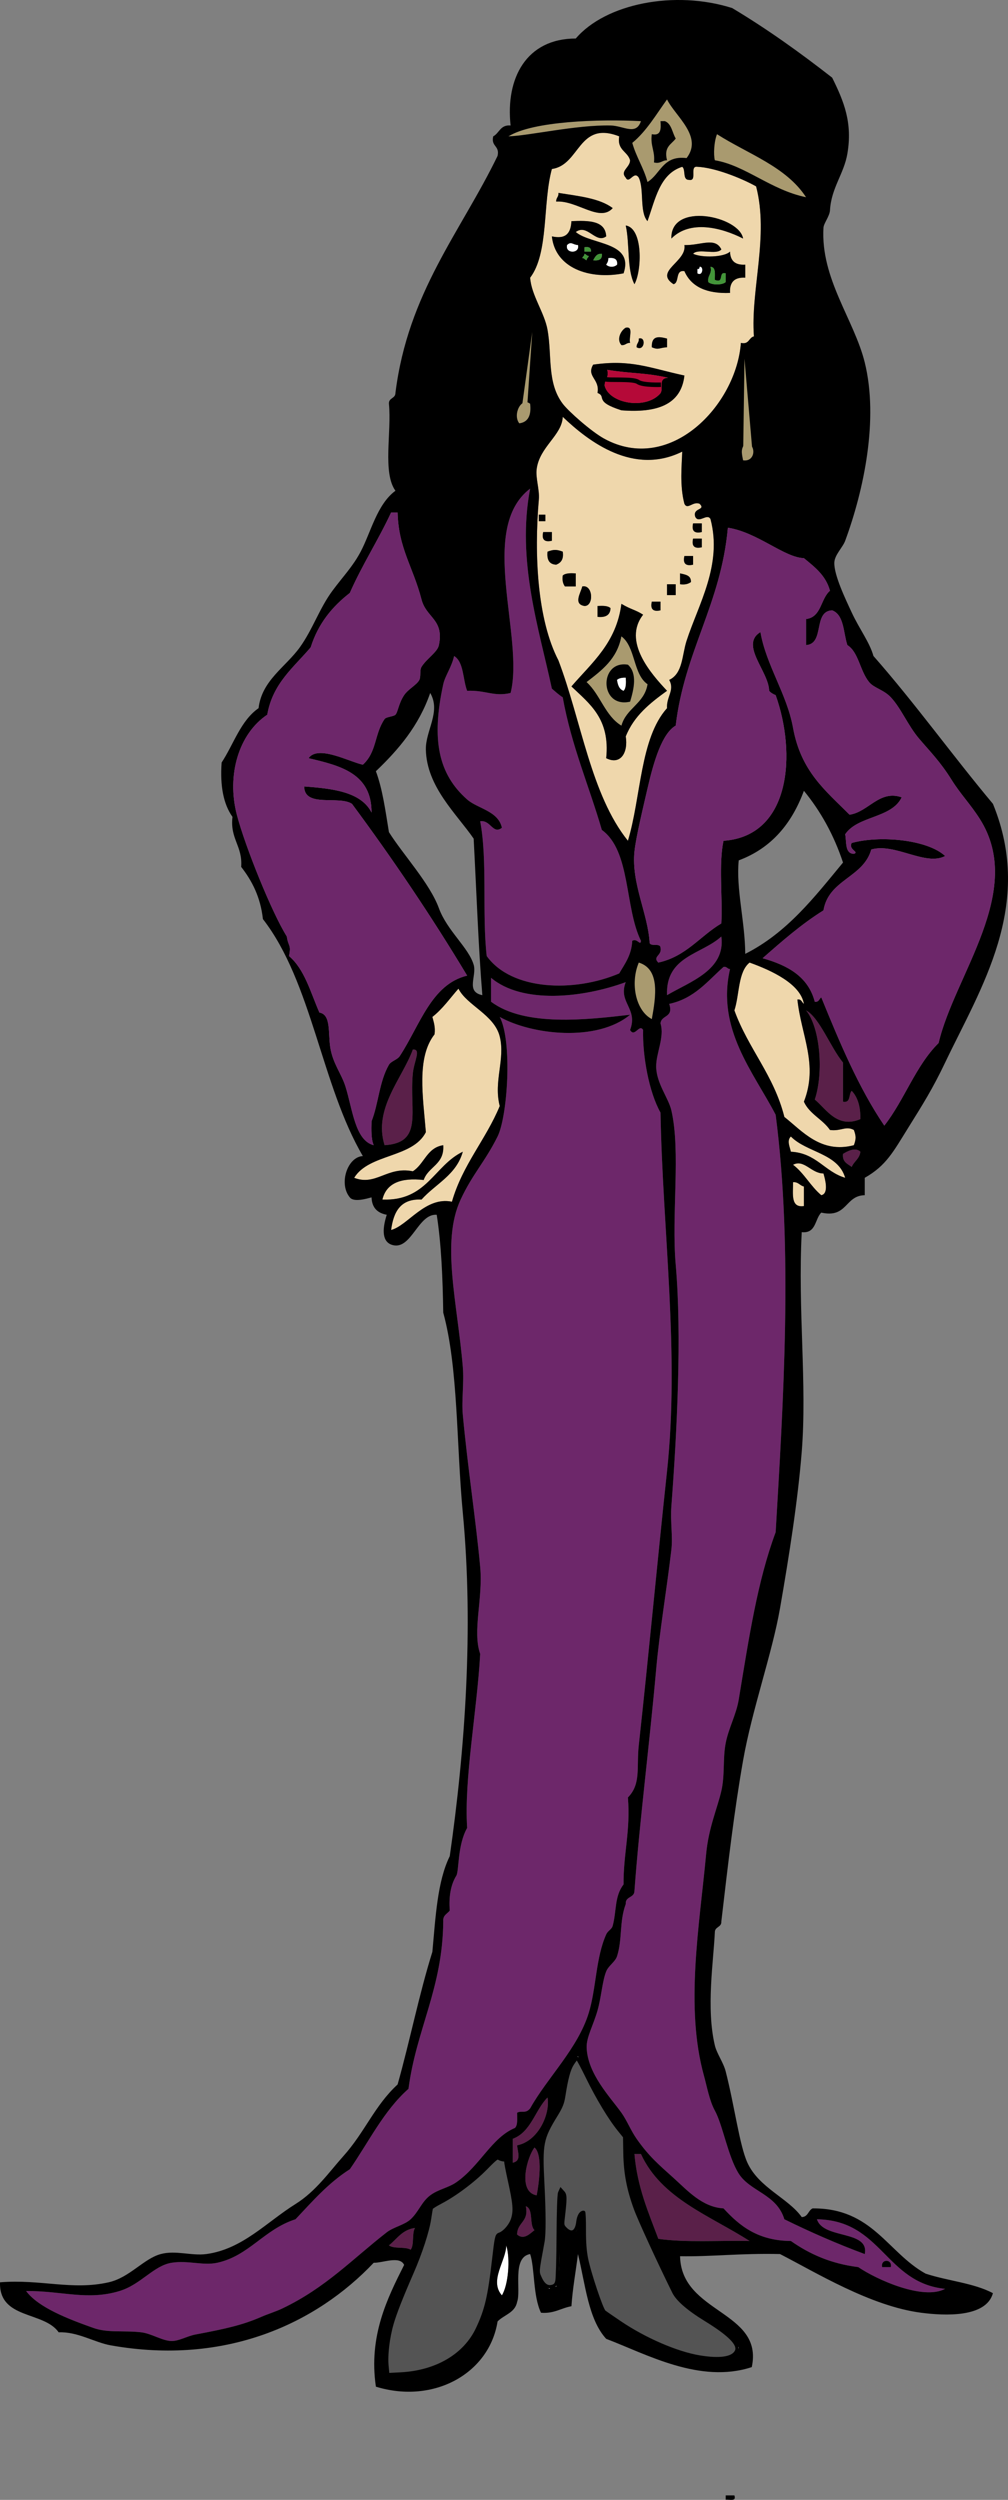 <?xml version="1.0" encoding="UTF-8" standalone="no"?>
<!-- Generator: Adobe Illustrator 12.0.1, SVG Export Plug-In . SVG Version: 6.00 Build 51448)  -->

<svg
   xmlns:dc="http://purl.org/dc/elements/1.1/"
   xmlns:cc="http://creativecommons.org/ns#"
   xmlns:rdf="http://www.w3.org/1999/02/22-rdf-syntax-ns#"
   xmlns:svg="http://www.w3.org/2000/svg"
   xmlns="http://www.w3.org/2000/svg"
   xmlns:sodipodi="http://sodipodi.sourceforge.net/DTD/sodipodi-0.dtd"
   xmlns:inkscape="http://www.inkscape.org/namespaces/inkscape"
   version="1.1"
   id="Layer_1"
   width="222.674"
   height="551.849"
   viewBox="0 0 222.674 551.849"
   overflow="visible"
   enable-background="new 0 0 222.674 551.849"
   xml:space="preserve"
   inkscape:version="0.48.5 r10040"
   sodipodi:docname="priestess_costume.svg"><rect x="0" y="0" width="222.674" height="551.849" fill="#808080" stroke="none"/><defs
     id="defs151" /><sodipodi:namedview
     pagecolor="#ffffff"
     bordercolor="#666666"
     borderopacity="1"
     objecttolerance="10"
     gridtolerance="10"
     guidetolerance="10"
     inkscape:pageopacity="0"
     inkscape:pageshadow="2"
     inkscape:window-width="1210"
     inkscape:window-height="752"
     id="namedview149"
     showgrid="false"
     inkscape:zoom="3.675"
     inkscape:cx="111.06489"
     inkscape:cy="44.125199"
     inkscape:window-x="0"
     inkscape:window-y="0"
     inkscape:window-maximized="0"
     inkscape:current-layer="Layer_1" /><g
     id="g3"><g
       id="g5"><path
         fill-rule="evenodd"
         clip-rule="evenodd"
         fill="#A99A6F"
         d="M147.352,21.942c1.831,3.729,8.024,8.175,4.319,12.959    c-5.284-0.645-5.737,3.542-8.639,5.28c-0.838-3.162-2.489-5.511-3.36-8.639C142.827,28.937,144.934,25.284,147.352,21.942z     M143.992,29.622c-0.366,2.605,0.76,3.719,0.479,6.239c1.467,0.347,1.749-0.491,2.88-0.48c-0.773-3.013,0.979-3.5,1.92-4.799    c-0.78-1.299-0.902-3.257-2.399-3.84c-0.32,0-0.641,0-0.96,0C146.041,28.471,146.031,30.062,143.992,29.622z"
         id="path7" /><path
         fill-rule="evenodd"
         clip-rule="evenodd"
         fill="#A99A6F"
         d="M141.592,26.742c-1.082,3.26-3.848,1.017-6.72,0.96    c-7.635-0.151-18,2.266-22.558,2.4C117.726,26.729,132.369,26.271,141.592,26.742z"
         id="path9" /><path
         fill-rule="evenodd"
         clip-rule="evenodd"
         d="M145.912,26.742c0.319,0,0.64,0,0.96,0c1.497,0.583,1.619,2.541,2.399,3.84    c-0.94,1.299-2.693,1.786-1.92,4.799c-1.131-0.011-1.413,0.827-2.88,0.48c0.28-2.52-0.846-3.634-0.479-6.239    C146.031,30.062,146.041,28.471,145.912,26.742z"
         id="path11" /><path
         fill-rule="evenodd"
         clip-rule="evenodd"
         fill="#efd7ac"
         d="M136.792,30.102c-0.517,3.076,1.844,3.276,2.4,5.279    c-0.004,1.604-2.312,2.347-0.96,3.84c0.77,1.544,1.794-1.688,2.88,0c1.235,2.604,0.118,7.561,1.92,9.599    c1.737-4.822,2.686-10.433,7.679-11.999c0.824,0.616,0.01,2.87,1.44,2.88c2.042,0.442,0.031-3.168,1.92-2.88    c3.727,0.167,9.431,2.368,12.959,4.32c2.873,11.01-1.252,22.873-0.48,33.117c-1.172,0.268-1.022,1.857-2.88,1.44    c-1.021,13.782-15.696,29.135-30.237,21.118c-2.846-1.569-7.849-6.003-9.119-7.679c-3.509-4.629-2.338-10.59-3.36-16.319    c-0.684-3.831-3.589-7.656-3.839-11.519c4.148-5.451,2.728-16.47,4.799-23.998C128.17,36.449,127.697,26.54,136.792,30.102z     M122.874,44.5c4.547-0.334,9.611,4.664,12.479,1.439c-2.917-2.203-7.589-2.65-11.999-3.359    C123.461,43.488,122.812,43.639,122.874,44.5z M148.312,52.66c4.092-4.15,10.955-2.482,15.839,0    C163.355,47.715,148.087,44.477,148.312,52.66z M121.914,52.18c0.728,6.973,8.256,9.633,15.838,8.159    c2.348-7.029-7.158-6.249-10.559-9.119c2.553-1.918,4.383,2.662,6.72,0.96c-0.178-3.502-3.839-3.521-7.68-3.36    C126.107,51.253,125.206,52.912,121.914,52.18z M140.152,62.739c1.659-2.954,1.937-12.369-1.92-12.959    C139.139,53.833,138.451,59.48,140.152,62.739z M151.191,54.1c0.585,3.69-6.814,5.765-2.4,8.639c1.377-0.383,0.302-3.218,2.4-2.88    c1.503,3.457,4.907,5.012,10.079,4.8c-0.141-2.38,0.979-3.5,3.359-3.36c0-0.96,0-1.92,0-2.88    c-2.227,0.146-3.317-0.841-3.359-2.879c-1.294,1.277-6.261,1.402-8.159,0.479c1.125-1.274,5.154,0.355,6.239-0.96    C157.978,52.25,154.769,54.208,151.191,54.1z M137.272,76.178c0.907,0.107,1.059-0.541,1.92-0.48    c-0.35-1.09,0.864-3.745-0.96-3.36C137.195,72.909,136.12,74.885,137.272,76.178z M143.992,76.658    c1.519,0.659,1.604,0.104,3.359,0c0-0.64,0-1.28,0-1.92C145.416,74.23,143.9,74.107,143.992,76.658z M140.632,76.658    c1.766,1.024,2.165-2.444,0.48-1.92C141.22,75.645,140.571,75.796,140.632,76.658z M131.033,80.497    c-1.555,2.653,1.537,3.149,0.96,6.24c2.157,0.882-1.155,1.42,5.279,3.84c7.811,0.61,13.202-1.197,13.919-7.68    C143.471,81.235,139.455,79.282,131.033,80.497z"
         id="path13" /><path
         fill-rule="evenodd"
         clip-rule="evenodd"
         fill="#A99A6F"
         d="M158.391,29.622c6.832,4.367,15.264,7.134,19.679,13.919    c-7.78-1.593-13.407-7.037-20.158-8.16C157.586,34.133,157.731,31.25,158.391,29.622z"
         id="path15" /><path
         fill-rule="evenodd"
         clip-rule="evenodd"
         d="M123.354,42.581c4.41,0.709,9.082,1.157,11.999,3.359    c-2.868,3.225-7.932-1.773-12.479-1.439C122.812,43.639,123.461,43.488,123.354,42.581z"
         id="path17" /><path
         fill-rule="evenodd"
         clip-rule="evenodd"
         d="M164.15,52.66c-4.884-2.482-11.747-4.15-15.839,0    C148.087,44.477,163.355,47.715,164.15,52.66z"
         id="path19" /><path
         fill-rule="evenodd"
         clip-rule="evenodd"
         d="M126.233,48.82c3.841-0.162,7.502-0.143,7.68,3.36    c-2.337,1.702-4.167-2.878-6.72-0.96c3.4,2.871,12.906,2.09,10.559,9.119c-7.582,1.474-15.11-1.186-15.838-8.159    C125.206,52.912,126.107,51.253,126.233,48.82z M125.273,54.1c-0.469,1.933,2.868,1.933,2.399,0    C126.479,54.047,126.188,53.2,125.273,54.1z M129.113,55.54c0.479,0,0.96,0,1.439,0c0.062-0.862-0.477-1.124-1.439-0.96    C129.113,54.899,129.113,55.219,129.113,55.54z M128.633,56.979c0.481-0.001,0.571,0.389,0.96,0.48    c-0.001-0.481,0.389-0.571,0.48-0.96c-0.481,0.001-0.571-0.389-0.96-0.48C129.114,56.5,128.725,56.59,128.633,56.979z     M131.033,57.459c1.255,0.135,2.064-0.175,1.92-1.44C131.751,55.938,131.45,56.756,131.033,57.459z M133.913,58.419    c0.63,0.616,1.769,0.616,2.399,0c0.145-1.265-0.665-1.575-1.92-1.44C134.413,57.64,134.167,58.033,133.913,58.419z"
         id="path21" /><path
         fill-rule="evenodd"
         clip-rule="evenodd"
         d="M138.232,49.78c3.856,0.59,3.579,10.005,1.92,12.959    C138.451,59.48,139.139,53.833,138.232,49.78z"
         id="path23" /><path
         fill-rule="evenodd"
         clip-rule="evenodd"
         d="M159.351,55.059c-1.085,1.315-5.114-0.314-6.239,0.96    c1.898,0.923,6.865,0.798,8.159-0.479c0.042,2.038,1.133,3.026,3.359,2.879c0,0.96,0,1.92,0,2.88c-2.38-0.14-3.5,0.979-3.359,3.36    c-5.172,0.212-8.576-1.343-10.079-4.8c-2.099-0.338-1.023,2.497-2.4,2.88c-4.414-2.874,2.985-4.949,2.4-8.639    C154.769,54.208,157.978,52.25,159.351,55.059z M154.071,59.379c0,0.32,0,0.64,0,0.96c1.181,0.746,1.411-1.63,0.479-1.44    C154.523,59.192,154.479,59.467,154.071,59.379z M156.471,62.259c0.698,0.706,3.142,0.706,3.84,0c0-0.64,0-1.28,0-1.92    c-1.747-0.467-0.222,2.338-2.399,1.44c-0.008-1.272,0.266-2.826-0.96-2.88C157.336,60.564,156.236,60.744,156.471,62.259z"
         id="path25" /><path
         fill-rule="evenodd"
         clip-rule="evenodd"
         fill="#FFFFFF"
         d="M127.673,54.1c0.469,1.933-2.868,1.933-2.399,0    C126.188,53.2,126.479,54.047,127.673,54.1z"
         id="path27" /><path
         fill-rule="evenodd"
         clip-rule="evenodd"
         fill="#439539"
         d="M129.113,54.58c0.963-0.164,1.502,0.098,1.439,0.96    c-0.479,0-0.96,0-1.439,0C129.113,55.219,129.113,54.899,129.113,54.58z"
         id="path29" /><path
         fill-rule="evenodd"
         clip-rule="evenodd"
         fill="#439539"
         d="M129.113,56.019c0.389,0.091,0.479,0.481,0.96,0.48    c-0.092,0.389-0.481,0.479-0.48,0.96c-0.389-0.091-0.479-0.481-0.96-0.48C128.725,56.59,129.114,56.5,129.113,56.019z"
         id="path31" /><path
         fill-rule="evenodd"
         clip-rule="evenodd"
         fill="#439539"
         d="M132.953,56.019c0.145,1.265-0.665,1.575-1.92,1.44    C131.45,56.756,131.751,55.938,132.953,56.019z"
         id="path33" /><path
         fill-rule="evenodd"
         clip-rule="evenodd"
         fill="#FFFFFF"
         d="M134.393,56.979c1.255-0.135,2.064,0.175,1.92,1.44    c-0.631,0.616-1.77,0.616-2.399,0C134.167,58.033,134.413,57.64,134.393,56.979z"
         id="path35" /><path
         fill-rule="evenodd"
         clip-rule="evenodd"
         fill="#FFFFFF"
         d="M154.551,58.899c0.932-0.19,0.701,2.186-0.479,1.44    c0-0.32,0-0.64,0-0.96C154.479,59.467,154.523,59.192,154.551,58.899z"
         id="path37" /><path
         fill-rule="evenodd"
         clip-rule="evenodd"
         fill="#439539"
         d="M156.951,58.899c1.226,0.054,0.952,1.607,0.96,2.88    c2.178,0.898,0.652-1.907,2.399-1.44c0,0.64,0,1.28,0,1.92c-0.698,0.706-3.142,0.706-3.84,0    C156.236,60.744,157.336,60.564,156.951,58.899z"
         id="path39" /><path
         fill-rule="evenodd"
         clip-rule="evenodd"
         d="M138.232,72.338c1.824-0.385,0.61,2.27,0.96,3.36    c-0.861-0.061-1.013,0.587-1.92,0.48C136.12,74.885,137.195,72.909,138.232,72.338z"
         id="path41" /><path
         fill-rule="evenodd"
         clip-rule="evenodd"
         d="M147.352,74.738c0,0.64,0,1.28,0,1.92c-1.756,0.104-1.841,0.659-3.359,0    C143.9,74.107,145.416,74.23,147.352,74.738z"
         id="path43" /><path
         fill-rule="evenodd"
         clip-rule="evenodd"
         d="M141.112,74.738c1.685-0.524,1.285,2.944-0.48,1.92    C140.571,75.796,141.22,75.645,141.112,74.738z"
         id="path45" /><path
         fill-rule="evenodd"
         clip-rule="evenodd"
         d="M151.191,82.897c-0.717,6.482-6.108,8.29-13.919,7.68    c-6.212-1.975-3.122-2.958-5.279-3.84c0.577-3.091-2.515-3.587-0.96-6.24C139.455,79.282,143.471,81.235,151.191,82.897z     M133.563,85.144c1.039,3.967,9.064,5.347,12.268,1.752c0.917-1.031-0.658-3.384,1.751-3.505c-5.05-1.148-8.004-0.88-13.434-1.752    C134.57,83.424,133.551,83.768,133.563,85.144z"
         id="path47" /><path
         fill-rule="evenodd"
         clip-rule="evenodd"
         fill="#B50938"
         d="M134.148,81.639c5.43,0.872,8.384,0.604,13.434,1.752    c-2.409,0.121-0.834,2.474-1.751,3.505c-3.203,3.595-11.284,2.225-12.268-1.752C133.551,83.768,134.57,83.424,134.148,81.639z"
         id="path49" /><path
         fill-rule="evenodd"
         clip-rule="evenodd"
         fill="#A99A6F"
         d="M117.114,89.137c0.291,2.53-0.425,4.054-2.4,4.319    C113.202,91.561,115.125,87.53,117.114,89.137z"
         id="path51" /><path
         fill-rule="evenodd"
         clip-rule="evenodd"
         fill="#efd7ac"
         d="M124.313,92.016c5.771,5.519,15.648,13.01,26.397,7.68    c-0.099,2.972-0.589,7.526,0.48,11.519c0.697,1.422,1.872-0.632,3.359,0c1.491,1.483-1.625,0.811-0.96,2.879    c0.789,1.564,2.604-0.877,3.36,0.48c2.676,10.151-2.665,18.811-5.28,26.878c-1.035,3.195-0.797,7.205-3.84,8.639    c1.278,2.284-0.645,3.677-0.479,6.24c-5.979,6.661-5.708,19.57-8.64,29.277c-8.194-10.204-10.289-26.507-15.358-39.836    c-4.65-8.966-5.384-23.226-4.32-35.517c0.188-2.164-0.746-4.696-0.48-6.72C119.203,98.594,124.143,96.118,124.313,92.016z     M119.034,115.054c0.48,0,0.96,0,1.44,0c0-0.48,0-0.96,0-1.439c-0.48,0-0.96,0-1.44,0    C119.034,114.094,119.034,114.574,119.034,115.054z M155.031,117.454c0-0.64,0-1.28,0-1.92c-0.641,0-1.28,0-1.92,0    C152.738,117.187,153.378,117.827,155.031,117.454z M121.914,119.374c0-0.64,0-1.28,0-1.92c-0.64,0-1.28,0-1.92,0    C119.621,119.107,120.261,119.747,121.914,119.374z M155.031,120.814c0-0.64,0-1.28,0-1.92c-0.641,0-1.28,0-1.92,0    C152.738,120.547,153.378,121.187,155.031,120.814z M120.954,121.774c-0.192,1.792,0.384,2.816,1.92,2.88    c1.033-0.407,1.698-1.182,1.44-2.88C122.954,121.273,122.313,121.273,120.954,121.774z M153.111,124.654c0-0.64,0-1.28,0-1.92    c-0.641,0-1.28,0-1.92,0C150.818,124.386,151.458,125.026,153.111,124.654z M124.313,127.053c-0.153,1.113,0.077,1.843,0.479,2.4    c0.801,0,1.601,0,2.4,0c0-0.96,0-1.92,0-2.88C126.01,126.51,124.881,126.501,124.313,127.053z M150.231,128.973    c1.113,0.153,1.843-0.077,2.399-0.48c0.069-1.509-1.23-1.649-2.399-1.92C150.231,127.374,150.231,128.173,150.231,128.973z     M147.352,131.373c0.64,0,1.28,0,1.92,0c0-0.8,0-1.6,0-2.4c-0.64,0-1.28,0-1.92,0    C147.352,129.773,147.352,130.573,147.352,131.373z M129.113,133.773c2.127,0.05,1.921-4.796-0.48-4.32    C128.268,130.897,126.601,133.366,129.113,133.773z M145.912,134.733c0-0.64,0-1.28,0-1.92c-0.641,0-1.28,0-1.92,0    C143.619,134.465,144.259,135.105,145.912,134.733z M126.233,151.531c3.999,3.84,8.579,7.099,7.68,15.839    c3.152,1.604,4.892-1.202,4.319-4.8c1.819-4.58,5.405-7.393,9.119-10.079c-3.498-3.716-9.885-10.907-5.279-16.798    c-1.757-1.124-2.652-1.112-4.8-2.4C136.165,141.945,130.745,146.285,126.233,151.531z M131.993,136.173    c1.791,0.191,2.815-0.384,2.879-1.92c-0.566-0.553-1.696-0.543-2.879-0.48C131.993,134.573,131.993,135.373,131.993,136.173z"
         id="path53" /><path
         fill-rule="evenodd"
         clip-rule="evenodd"
         fill="#A99A6F"
         d="M164.63,97.776c2.517,0.018,2.404,4.291-0.479,3.84    C163.771,99.745,163.654,99.127,164.63,97.776z"
         id="path55" /><path
         fill-rule="evenodd"
         clip-rule="evenodd"
         d="M119.034,113.615c0.48,0,0.96,0,1.44,0c0,0.479,0,0.959,0,1.439    c-0.48,0-0.96,0-1.44,0C119.034,114.574,119.034,114.094,119.034,113.615z"
         id="path57" /><path
         fill-rule="evenodd"
         clip-rule="evenodd"
         d="M153.111,115.534c0.64,0,1.279,0,1.92,0c0,0.64,0,1.28,0,1.92    C153.378,117.827,152.738,117.187,153.111,115.534z"
         id="path59" /><path
         fill-rule="evenodd"
         clip-rule="evenodd"
         d="M119.994,117.454c0.64,0,1.28,0,1.92,0c0,0.64,0,1.28,0,1.92    C120.261,119.747,119.621,119.107,119.994,117.454z"
         id="path61" /><path
         fill-rule="evenodd"
         clip-rule="evenodd"
         d="M153.111,118.894c0.64,0,1.279,0,1.92,0c0,0.64,0,1.28,0,1.92    C153.378,121.187,152.738,120.547,153.111,118.894z"
         id="path63" /><path
         fill-rule="evenodd"
         clip-rule="evenodd"
         d="M124.313,121.774c0.258,1.698-0.407,2.473-1.44,2.88    c-1.536-0.064-2.112-1.088-1.92-2.88C122.313,121.273,122.954,121.273,124.313,121.774z"
         id="path65" /><path
         fill-rule="evenodd"
         clip-rule="evenodd"
         d="M151.191,122.734c0.64,0,1.279,0,1.92,0c0,0.64,0,1.28,0,1.92    C151.458,125.026,150.818,124.386,151.191,122.734z"
         id="path67" /><path
         fill-rule="evenodd"
         clip-rule="evenodd"
         d="M127.193,126.573c0,0.96,0,1.92,0,2.88c-0.8,0-1.6,0-2.4,0    c-0.402-0.557-0.633-1.287-0.479-2.4C124.881,126.501,126.01,126.51,127.193,126.573z"
         id="path69" /><path
         fill-rule="evenodd"
         clip-rule="evenodd"
         d="M150.231,126.573c1.169,0.271,2.469,0.411,2.399,1.92    c-0.557,0.403-1.286,0.633-2.399,0.48C150.231,128.173,150.231,127.374,150.231,126.573z"
         id="path71" /><path
         fill-rule="evenodd"
         clip-rule="evenodd"
         d="M147.352,128.973c0.64,0,1.28,0,1.92,0c0,0.8,0,1.6,0,2.4c-0.64,0-1.28,0-1.92,0    C147.352,130.573,147.352,129.773,147.352,128.973z"
         id="path73" /><path
         fill-rule="evenodd"
         clip-rule="evenodd"
         d="M128.633,129.453c2.401-0.477,2.607,4.37,0.48,4.32    C126.601,133.366,128.268,130.897,128.633,129.453z"
         id="path75" /><path
         fill-rule="evenodd"
         clip-rule="evenodd"
         d="M143.992,132.813c0.64,0,1.279,0,1.92,0c0,0.64,0,1.28,0,1.92    C144.259,135.105,143.619,134.465,143.992,132.813z"
         id="path77" /><path
         fill-rule="evenodd"
         clip-rule="evenodd"
         d="M137.272,133.293c2.147,1.288,3.043,1.276,4.8,2.4    c-4.605,5.891,1.781,13.082,5.279,16.798c-3.714,2.686-7.3,5.499-9.119,10.079c0.572,3.598-1.167,6.404-4.319,4.8    c0.899-8.74-3.681-11.999-7.68-15.839C130.745,146.285,136.165,141.945,137.272,133.293z M129.593,150.571    c3.027,2.733,4.083,7.436,7.68,9.599c1.073-3.886,5.069-4.849,5.76-9.119c-3.215-2.226-2.628-8.251-5.76-10.559    C136.344,145.483,132.936,147.995,129.593,150.571z"
         id="path79" /><path
         fill-rule="evenodd"
         clip-rule="evenodd"
         d="M131.993,133.773c1.183-0.063,2.312-0.073,2.879,0.48    c-0.063,1.536-1.088,2.111-2.879,1.92C131.993,135.373,131.993,134.573,131.993,133.773z"
         id="path81" /><path
         fill-rule="evenodd"
         clip-rule="evenodd"
         fill="#A99A6F"
         d="M137.272,140.492c3.132,2.308,2.545,8.333,5.76,10.559    c-0.69,4.27-4.687,5.233-5.76,9.119c-3.597-2.163-4.652-6.866-7.68-9.599C132.936,147.995,136.344,145.483,137.272,140.492z     M139.192,154.891c0.826-2.722,1.654-6.216-0.48-8.159C132.271,145.684,132.382,156.435,139.192,154.891z"
         id="path83" /><path
         fill-rule="evenodd"
         clip-rule="evenodd"
         d="M138.712,146.732c2.135,1.943,1.307,5.437,0.48,8.159    C132.382,156.435,132.271,145.684,138.712,146.732z M136.312,150.091c0.16,1.12,0.492,2.068,1.439,2.4    c0.553-0.567,0.544-1.696,0.48-2.88C137.396,149.576,136.739,149.719,136.312,150.091z"
         id="path85" /><path
         fill-rule="evenodd"
         clip-rule="evenodd"
         fill="#FFFFFF"
         d="M138.232,149.611c0.063,1.184,0.072,2.312-0.48,2.88    c-0.947-0.332-1.279-1.28-1.439-2.4C136.739,149.719,137.396,149.576,138.232,149.611z"
         id="path87" /><path
         fill-rule="evenodd"
         clip-rule="evenodd"
         fill="#6D276A"
         d="M159.351,206.727c0.995,7.421-6.955,9.983-11.999,12.958    C147.01,211.025,155.017,210.712,159.351,206.727z"
         id="path89" /><path
         fill-rule="evenodd"
         clip-rule="evenodd"
         fill="#A99A6F"
         d="M141.112,212.486c4.71,1.442,3.795,7.462,2.88,12.479    C140.438,223.127,139.175,217.081,141.112,212.486z"
         id="path91" /><path
         fill-rule="evenodd"
         clip-rule="evenodd"
         fill="#6D276A"
         d="M161.271,213.926c-3.058,13.208,5.157,22.696,10.079,32.157    c3.881,29.83,1.656,63.918,0,92.152c-3.995,10.727-5.846,22.945-8.159,36.957c-0.544,3.293-2.247,6.32-2.88,9.6    c-0.664,3.442-0.154,7.081-0.96,10.559c-0.905,3.904-2.821,8.136-3.359,13.919c-1.476,15.836-4.686,33.835-0.48,48.956    c0.633,2.274,1.212,5.516,2.4,7.68c1.771,3.227,2.911,10.179,5.279,13.918c2.535,4.004,8.394,4.509,10.079,10.08    c5.683,2.796,11.573,5.385,17.759,7.679c1.059-5.351-9.175-3.208-10.56-7.679c14.337,0.222,15.099,14.019,28.317,15.358    c-4.829,2.595-15.089-2.004-19.198-4.8c-6.129-0.75-10.828-2.931-14.879-5.76c-7.299-0.061-11.357-3.36-14.879-7.199    c-4.709-0.273-7.937-3.922-11.039-6.72c-3.207-2.892-5.42-4.727-8.159-8.639c-1.299-1.855-2.155-4.077-3.359-5.76    c-2.473-3.456-7.479-8.563-7.68-14.398c-0.076-2.229,1.488-4.958,2.4-8.159c0.862-3.03,1.05-6.471,1.92-8.64    c0.509-1.27,1.999-2.113,2.399-3.359c1.202-3.739,0.468-7.602,1.92-11.52c-0.132-1.731,1.897-1.302,1.92-2.88    c1.135-15.429,3.285-31.976,4.8-48.956c0.748-8.388,2.283-17.218,3.359-26.397c0.343-2.925-0.261-6.166,0-9.6    c1.239-16.329,2.321-37.731,0.96-53.275c-0.97-11.062,1.132-24.974-0.96-34.077c-0.629-2.735-3.281-5.922-3.359-9.599    c-0.064-2.995,1.893-6.544,0.96-9.599c0.146-1.934,2.961-1.198,1.919-4.32c5.547-1.173,8.439-5,11.999-8.159    C160.605,213.311,160.657,213.9,161.271,213.926z M194.867,500.462c0.641,0,1.28,0,1.92,0    C197.166,498.615,194.489,498.615,194.867,500.462z"
         id="path93" /><path
         fill-rule="evenodd"
         clip-rule="evenodd"
         fill="#6D276A"
         d="M110.395,224.485c7.085,3.963,21.492,5.598,28.798-0.48    c-9.466,1.091-23.28,2.717-30.718-2.88c0-1.76,0-3.52,0-5.279c6.91,5.833,20.245,4.452,29.758,0.96    c-1.749,4.494,2.78,5.809,0.96,10.559c0.999,1.774,2.024-1.458,2.88,0c-0.147,5.68,1.276,13.693,3.84,18.238    c0.475,26.196,4.243,53.075,1.439,79.194c-2.173,20.242-4.091,40.958-6.239,60.475c-0.537,4.881,0.558,8.513-2.4,11.52    c0.606,7.325-1.021,12.417-0.96,19.198c-2.036,2.62-1.516,5.833-2.399,9.119c-0.227,0.842-1.044,1.037-1.439,1.92    c-2.31,5.141-2.188,11.879-3.84,17.278c-2.423,7.918-9.143,14.292-12.959,21.118c-1.009,1.252-1.872,0.409-2.88,0.96    c-0.005,1.275,0.181,2.741-0.48,3.359c-5.117,2.115-7.75,8.398-12.959,11.999c-1.784,1.233-3.982,1.542-5.76,2.88    c-1.927,1.451-2.535,3.619-4.319,5.28c-1.358,1.264-3.77,1.706-5.28,2.879c-7.519,5.841-13.432,12.205-23.038,16.799    c-1.546,0.739-3.073,1.171-4.799,1.92c-4.015,1.742-7.688,2.578-14.399,3.84c-1.842,0.346-3.643,1.45-5.28,1.439    c-2.036-0.013-4.426-1.648-6.719-1.92c-3.854-0.455-7.364,0.179-10.559-0.959c-5.434-1.937-12.143-4.469-14.879-8.16    c7.934-0.062,13.524,2.157,20.638,0c4.716-1.429,7.53-5.604,11.519-6.239c3.607-0.574,6.959,0.683,10.08,0    c7.028-1.537,10.327-7.374,17.278-9.599c3.729-3.951,7.294-8.065,11.999-11.039c4.192-6.048,7.519-12.96,12.959-17.759    c1.722-13.157,7.556-22.202,7.679-36.957c-0.12-1.4,0.904-1.656,1.44-2.399c-0.243-3.054,0.217-5.699,1.44-7.68    c0.644-1.043,0.218-6.718,2.4-10.56c-0.713-10.747,2.187-25.886,2.88-38.396c-1.768-5.096,0.647-12.124,0-19.198    c-0.927-10.119-2.76-21.96-3.84-33.598c-0.3-3.233,0.296-6.998,0-10.559c-1.178-14.146-4.863-27.521-0.48-36.957    c2.617-5.634,5.357-8.295,8.159-13.919C112.107,246.482,113.242,229.968,110.395,224.485z"
         id="path95" /><path
         fill-rule="evenodd"
         clip-rule="evenodd"
         fill="#efd7ac"
         d="M101.275,218.246c1.837,3.69,7.922,5.749,9.119,10.56    c1.258,5.057-1.41,9.843,0,15.358c-3.094,7.465-8.198,12.92-10.559,21.118c-5.886-1.221-9.783,5.31-13.439,6.24    c0.529-3.951,2.016-6.944,6.72-6.719c3.096-3.463,7.694-5.425,9.119-10.56c-6.373,3.067-7.931,10.948-17.759,10.56    c0.857-3.623,4.082-4.878,9.12-4.32c1.012-2.988,4.616-3.383,4.319-7.679c-3.622,0.538-4.164,4.155-6.719,5.759    c-5.689-1.154-8.128,3.316-12.959,1.44c3.283-5.356,12.933-4.346,15.839-10.079c-0.618-7.703-2.116-16.459,1.919-21.598    c0.21-1.65-0.189-2.69-0.48-3.84C97.764,222.734,99.401,220.372,101.275,218.246z"
         id="path97" /><path
         fill-rule="evenodd"
         clip-rule="evenodd"
         fill="#5A2049"
         d="M178.069,223.045c3.001,1.642,5.344,8.093,8.159,11.519    c0,2.88,0,5.76,0,8.639c1.776,0.336,1.197-1.683,1.92-2.399c1.328,1.391,1.959,3.48,1.92,6.239    c-5.126,2.171-7.587-2.278-10.079-4.32C181.974,236.82,181.2,226.875,178.069,223.045z"
         id="path99" /><path
         fill-rule="evenodd"
         clip-rule="evenodd"
         fill="#5A2049"
         d="M91.196,231.685c1.934-0.14,0.257,2.565,0,5.28    c-0.803,8.463,2.375,15.307-6.24,15.839C82.412,244.738,88.895,238.038,91.196,231.685z"
         id="path101" /><path
         fill-rule="evenodd"
         clip-rule="evenodd"
         fill="#efd7ac"
         d="M174.709,250.883c3.48,3.56,10.42,3.659,11.999,9.119    c-4.569-1.35-6.364-5.475-11.999-5.76C174.477,253.151,173.757,251.791,174.709,250.883z"
         id="path103" /><path
         fill-rule="evenodd"
         clip-rule="evenodd"
         fill="#5A2049"
         d="M190.068,254.243c-0.185,1.576-1.404,2.116-1.92,3.36    c-0.906-0.694-2.128-1.072-1.92-2.88C187.166,254.161,188.914,253.146,190.068,254.243z"
         id="path105" /><path
         fill-rule="evenodd"
         clip-rule="evenodd"
         fill="#efd7ac"
         d="M181.909,259.042c0.34,1.143,1.268,4.452-0.48,4.8    c-2.355-1.964-3.782-4.857-6.239-6.72C177.625,255.829,179.214,259.045,181.909,259.042z"
         id="path107" /><path
         fill-rule="evenodd"
         clip-rule="evenodd"
         fill="#efd7ac"
         d="M175.189,260.962c1.193-0.074,1.485,0.754,2.399,0.96    c0,1.44,0,2.88,0,4.319C174.592,266.679,175.217,263.495,175.189,260.962z"
         id="path109" /><path
         fill-rule="evenodd"
         clip-rule="evenodd"
         fill="#FFFFFF"
         d="M127.673,453.907c2.951,6.488,6.076,12.802,10.56,17.758    c-1.248,14.722,6.441,23.273,10.559,34.077c3.136,5.824,11.296,6.623,14.399,12.479c-0.594,3.372-5.524,2.659-7.68,2.399    c-8.18-0.983-17.733-6.576-22.558-10.559c-2.333-6.653-4.947-12.686-3.84-21.599c-2.534,0.026-0.001,5.118-3.36,4.319    c-3.887-0.821,0.942-7.836-1.92-9.119c-1.511,6.914,0.782,14.782-0.959,21.118c-0.681-0.041-1.359-0.079-1.44,0.48    c-4.643-2.208-1.864-7.04-1.44-11.52c0.653-6.886-1.177-15.12,0-21.598c0.567-3.12,3.795-5.612,4.32-8.64    C125.083,459.059,124.896,456.196,127.673,453.907z"
         id="path111" /><path
         fill-rule="evenodd"
         clip-rule="evenodd"
         fill="#5A2049"
         d="M120.954,463.026c0.634,3.484-1.928,9.596-6.719,10.559    c0.147,1.594,0.993,3.401-0.96,3.84c0-1.76,0-3.52,0-5.279C117.342,470.613,118.169,465.84,120.954,463.026z"
         id="path113" /><path
         fill-rule="evenodd"
         clip-rule="evenodd"
         fill="#5A2049"
         d="M118.074,474.065c1.898,1.549,0.947,8.212,0.479,10.559    C114.226,483.843,116.497,476.068,118.074,474.065z"
         id="path115" /><path
         fill-rule="evenodd"
         clip-rule="evenodd"
         fill="#5A2049"
         d="M140.152,475.504c0.479,0,0.96,0,1.439,0    c4.539,9.86,15.229,13.569,23.998,19.198c-6.732-0.146-14.154,0.396-20.158-0.479    C143.252,488.403,140.792,482.865,140.152,475.504z"
         id="path117" /><path
         fill-rule="evenodd"
         clip-rule="evenodd"
         fill="#FFFFFF"
         d="M111.834,476.464c0.901,6.278,5.009,14.738-1.92,17.278    c-1.388,12.839-1.928,22.64-11.039,27.838c-3.53,2.015-8.913,3.266-13.439,2.88c-2.21-14.195,8.425-23.465,9.599-37.437    c5.757-2.724,10.583-6.376,14.399-11.039C110.591,475.788,110.478,476.861,111.834,476.464z"
         id="path119" /><path
         fill-rule="evenodd"
         clip-rule="evenodd"
         fill="#5A2049"
         d="M116.154,487.024c1.782,0.617,0.695,4.104,1.92,5.279    c-0.909,0.699-2.359,2.3-3.84,0.96C114.245,490.553,116.898,490.487,116.154,487.024z"
         id="path121" /><path
         fill-rule="evenodd"
         clip-rule="evenodd"
         fill="#5A2049"
         d="M91.676,491.823c-0.73,1.189-0.119,3.722-0.96,4.8    c-1.189-0.73-3.721-0.118-4.8-0.96C87.708,494.255,88.85,492.197,91.676,491.823z"
         id="path123" /><path
         fill-rule="evenodd"
         clip-rule="evenodd"
         fill="#FFFFFF"
         d="M111.834,495.663c0.943,3.032,0.444,8.757-0.96,11.039    C108.011,503.431,111.777,499.144,111.834,495.663z"
         id="path125" /><path
         fill-rule="evenodd"
         clip-rule="evenodd"
         d="M196.787,500.462c-0.64,0-1.279,0-1.92,0    C194.489,498.615,197.166,498.615,196.787,500.462z"
         id="path127" /><path
         fill-rule="evenodd"
         clip-rule="evenodd"
         d="M160.311,550.858c0.64,0,1.28,0,1.92,0c0.483,1.444-1.069,0.851-1.92,0.96    C160.311,551.499,160.311,551.178,160.311,550.858z"
         id="path129" /><path
         fill-rule="evenodd"
         clip-rule="evenodd"
         fill="#6D276A"
         d="M139.672,207.687c-0.164,3.195-1.647,5.072-2.88,7.2    c-9.939,4.23-23.754,3.821-29.277-3.84c-1.056-9.343,0.208-21.006-1.439-29.757c2.334-0.352,2.783,2.986,4.799,1.44    c-0.826-3.742-5.367-4.204-7.679-6.24c-6.385-5.622-7.939-13.253-5.28-25.438c0.42-1.926,1.796-3.647,2.4-6.239    c2.182,1.338,1.902,5.137,2.88,7.679c4.127-0.176,5.902,1.356,9.599,0.48c3.104-12.395-7.326-36.252,4.32-45.116    c-3.036,15.943,1.984,30.983,4.799,44.156c0.775,0.666,1.52,1.36,2.4,1.92c1.929,10.711,5.792,19.486,8.64,29.277    c6.411,4.628,5.003,17.075,8.639,24.478C141.477,208.924,140.767,207.028,139.672,207.687z"
         id="path131" /><path
         fill-rule="evenodd"
         clip-rule="evenodd"
         fill="#efd7ac"
         d="M176.149,220.646c0.849,7.966,4.657,14.32,1.439,22.558    c1.25,2.75,4.133,3.867,5.76,6.24c2.422,0.326,3.504-0.973,5.279,0c0.501,1.359,0.501,2,0,3.36    c-7.301,1.924-11.47-3.178-15.358-6.24c-2.307-9.212-7.978-15.061-11.039-23.518c1.15-3.489,0.775-8.504,3.359-10.559    c4.946,1.775,11.259,4.737,11.999,9.119C177.101,221.293,177.093,220.502,176.149,220.646z"
         id="path133" /><path
         fill-rule="evenodd"
         clip-rule="evenodd"
         d="M191.028,263.842c-4.406,0.074-3.824,5.135-9.6,3.839    c-1.452,1.428-1.104,4.655-4.319,4.32c-0.885,17.248,1.199,33.435,0,48.476c-0.855,10.718-2.782,22.979-4.8,34.558    c-1.746,10.018-6.193,22.406-8.159,33.597c-1.996,11.362-3.319,22.825-4.8,35.518c0.077,1.356-1.441,1.118-1.439,2.399    c-0.278,6.318-1.95,16.709,0,24.958c0.438,1.854,1.888,3.763,2.399,5.76c1.966,7.677,3.062,16.365,4.8,20.158    c2.535,5.535,9.005,7.802,11.999,11.999c1.407-0.032,1.413-1.467,2.399-1.92c13.215-0.096,16.516,9.723,24.958,14.399    c4.806,1.594,10.719,2.08,14.879,4.319c-1.503,5.431-10.652,4.991-15.839,4.319c-11.202-1.45-23.322-8.927-31.197-12.959    c-8.653-0.207-15.402,0.612-22.078,0.48c0.244,12.693,18.503,12.024,15.839,24.478c-11.446,3.752-23.242-2.852-32.157-6.239    c-3.975-4.345-4.595-12.045-6.24-18.719c-0.467,3.853-1.17,7.469-1.439,11.52c-2.314,0.405-3.776,1.663-6.72,1.439    c-1.788-3.662-1.365-9.838-2.399-12.959c-4.074,0.697-1.948,8.038-2.88,10.56c-0.452,2.428-2.904,2.855-4.32,4.319    c-1.829,11.537-14.154,18.313-26.877,14.398c-1.645-11.199,2.541-19.547,6.239-26.877c-0.979-2.099-4.759-0.41-6.72-0.48    c-12.636,13.345-32.598,22.749-58.075,18.238c-3.609-0.639-7.336-3.061-11.519-2.88c-3.287-4.712-13.19-2.809-12.959-11.039    c8.963-0.732,15.91,1.826,23.998,0c4.638-1.046,7.731-5.223,11.519-6.239c3.298-0.885,6.824,0.444,10.079,0    c7.975-1.087,13.267-7.036,19.678-11.039c4.514-2.818,7.492-7.14,10.559-10.559c4.778-5.326,6.914-11.17,11.999-15.839    c2.708-9.611,4.742-19.896,7.679-29.277c0.702-7.617,1.091-15.548,3.84-21.119c3.348-23.29,5.312-50.168,2.88-75.833    c-1.429-15.072-0.984-31.954-4.32-44.156c-0.12-7.561-0.404-14.955-1.44-21.599c-4.073-0.304-5.554,7.613-9.599,6.72    c-2.489-0.55-2.511-3.374-1.44-6.72c-2.028-0.371-3.276-1.523-3.359-3.84c-1.042,0.271-3.931,1.146-4.8,0    c-2.502-2.992-0.536-8.936,2.88-9.119c-9.176-15.622-11.235-38.361-22.078-52.315c-0.544-4.896-2.417-8.462-4.8-11.519    c0.337-4.657-2.5-6.14-1.92-11.039c-1.996-2.803-2.772-6.827-2.4-11.999c2.668-4.052,4.195-9.244,8.16-11.999    c0.716-6.135,5.976-9.076,9.119-13.439c2.838-3.939,4.329-8.608,7.199-12.479c2.431-3.278,4.491-5.332,6.24-8.639    c2.249-4.252,3.606-10.443,7.679-13.439c-2.886-3.994-0.818-12.941-1.44-19.198c-0.077-1.357,1.442-1.118,1.44-2.4    c2.773-22.185,14.409-35.507,22.558-52.316c0.535-2.294-1.495-2.025-0.96-4.319c1.365-0.715,1.557-2.603,3.84-2.4    c-1.143-10.465,3.494-19.193,14.399-19.198c6.567-7.694,21.836-10.759,34.557-6.72c7.808,4.672,15.066,9.892,22.078,15.359    c2.628,5.291,4.522,9.983,3.36,16.798c-0.758,4.442-3.562,7.55-3.84,12.479c-0.074,1.313-1.384,2.875-1.439,3.84    c-0.659,11.279,6.784,20.307,9.119,29.757c3.099,12.544-0.187,28.146-4.32,39.357c-0.545,1.479-2.331,3.1-2.399,4.8    c-0.109,2.719,2.432,8.013,3.84,11.039c1.699,3.654,3.949,6.557,4.8,9.599c9.213,10.465,17.428,21.928,26.397,32.637    c9.194,22.454-2.758,40.753-10.56,57.115c-2.753,5.775-4.935,9.228-8.159,14.399c-3.341,5.359-4.863,8.348-9.599,11.039    C191.028,261.282,191.028,262.562,191.028,263.842z M139.672,31.542c0.871,3.128,2.522,5.478,3.36,8.639    c2.901-1.738,3.354-5.924,8.639-5.28c3.705-4.784-2.488-9.23-4.319-12.959C144.934,25.284,142.827,28.937,139.672,31.542z     M112.314,30.102c4.558-0.134,14.923-2.551,22.558-2.4c2.872,0.057,5.638,2.3,6.72-0.96    C132.369,26.271,117.726,26.729,112.314,30.102z M121.914,37.301c-2.071,7.528-0.651,18.547-4.799,23.998    c0.25,3.863,3.156,7.688,3.839,11.519c1.022,5.729-0.149,11.689,3.36,16.319c1.271,1.676,6.273,6.11,9.119,7.679    c14.541,8.017,29.216-7.336,30.237-21.118c1.857,0.417,1.708-1.172,2.88-1.44c-0.771-10.244,3.354-22.107,0.48-33.117    c-3.528-1.952-9.232-4.153-12.959-4.32c-1.889-0.288,0.122,3.322-1.92,2.88c-1.431-0.01-0.616-2.264-1.44-2.88    c-4.993,1.566-5.941,7.177-7.679,11.999c-1.802-2.039-0.685-6.995-1.92-9.599c-1.086-1.688-2.11,1.544-2.88,0    c-1.352-1.493,0.956-2.236,0.96-3.84c-0.557-2.003-2.917-2.203-2.4-5.279C127.697,26.54,128.17,36.449,121.914,37.301z     M157.911,35.381c6.751,1.123,12.378,6.567,20.158,8.16c-4.415-6.785-12.847-9.552-19.679-13.919    C157.731,31.25,157.586,34.133,157.911,35.381z M114.714,93.456c1.975-0.265,2.69-1.789,2.4-4.319    C115.125,87.53,113.202,91.561,114.714,93.456z M118.554,103.535c-0.266,2.024,0.667,4.556,0.48,6.72    c-1.064,12.291-0.33,26.551,4.32,35.517c5.069,13.329,7.164,29.633,15.358,39.836c2.932-9.708,2.661-22.617,8.64-29.277    c-0.165-2.562,1.758-3.956,0.479-6.24c3.043-1.435,2.805-5.444,3.84-8.639c2.615-8.067,7.956-16.727,5.28-26.878    c-0.756-1.357-2.571,1.084-3.36-0.48c-0.665-2.068,2.451-1.396,0.96-2.879c-1.487-0.632-2.662,1.422-3.359,0    c-1.069-3.993-0.579-8.547-0.48-11.519c-10.749,5.33-20.627-2.161-26.397-7.68C124.143,96.118,119.203,98.594,118.554,103.535z     M164.15,101.616c2.884,0.451,2.996-3.822,0.479-3.84C163.654,99.127,163.771,99.745,164.15,101.616z M141.592,207.687    c-3.636-7.403-2.228-19.85-8.639-24.478c-2.848-9.792-6.711-18.566-8.64-29.277c-0.88-0.56-1.625-1.254-2.4-1.92    c-2.815-13.173-7.835-28.213-4.799-44.156c-11.646,8.864-1.216,32.721-4.32,45.116c-3.697,0.876-5.472-0.656-9.599-0.48    c-0.978-2.542-0.698-6.341-2.88-7.679c-0.604,2.592-1.979,4.313-2.4,6.239c-2.659,12.185-1.105,19.816,5.28,25.438    c2.312,2.036,6.853,2.498,7.679,6.24c-2.016,1.546-2.465-1.792-4.799-1.44c1.647,8.751,0.383,20.415,1.439,29.757    c5.523,7.661,19.338,8.07,29.277,3.84c1.232-2.127,2.716-4.004,2.88-7.2C140.767,207.028,141.477,208.924,141.592,207.687z     M86.396,113.135c-2.845,6.114-6.383,11.535-9.119,17.758c-3.874,3.006-6.998,6.761-8.639,11.999    c-3.731,4.428-8.396,7.922-9.599,14.879c-6.304,4.21-9,13.32-6.72,22.078c1.834,7.042,7.792,21.739,11.039,26.878    c0.32,2.308,1.026,1.733,0.48,4.319c3.466,2.934,4.759,8.04,6.72,12.479c2.607,0.438,1.897,4.471,2.399,7.679    c0.562,3.592,2.457,5.77,3.36,8.64c1.581,5.025,2.108,11.914,6.239,12.959c-0.574-1.346-0.527-3.312-0.479-5.28    c1.527-3.828,1.697-8.778,3.839-12.479c0.457-0.789,1.871-1.111,2.4-1.92c4.476-6.847,6.97-15.854,14.879-17.758    c-7.929-13.189-16.448-25.789-25.438-37.917c-2.891-1.909-10.52,0.921-10.559-3.84c6.401,0.479,12.555,1.204,14.879,5.76    c0.032-8.671-6.927-10.352-13.919-11.999c2.097-2.972,8.88,0.748,11.999,1.44c3.118-2.84,2.513-6.739,4.799-10.079    c0.349-0.509,1.973-0.533,2.4-0.96c0.539-0.539,0.694-2.489,1.92-4.32c0.91-1.359,2.797-2.259,3.36-3.36    c0.384-0.751,0.038-2.172,0.48-2.879c1.173-1.88,3.514-3.227,3.839-4.8c1.18-5.708-2.78-5.992-3.839-10.079    c-1.875-7.231-5.093-11.281-5.28-19.198C87.356,113.135,86.876,113.135,86.396,113.135z M149.271,160.17    c-2.998,1.742-4.814,7.725-6.239,13.919c-0.997,4.334-2.573,10.835-2.88,13.919c-0.702,7.053,3.011,13.726,3.359,20.158    c0.291,0.829,2.276-0.037,2.4,0.96c0.454,1.858-1.871,1.977-0.48,3.36c6.167-1.353,9.193-5.846,13.919-8.639    c0.301-5.938-0.614-13.093,0.479-18.239c14.946-1.05,16.101-19.386,11.52-32.157c-0.567-0.233-1.088-0.512-1.44-0.96    c-0.059-4.255-6.542-10.163-1.919-12.959c1.252,7.295,5.842,13.644,7.199,21.119c1.758,9.682,7.168,13.845,12.479,19.198    c4.195-0.609,6.599-5.555,11.52-3.84c-2.218,4.662-9.724,4.035-12.479,8.159c0.329,1.751-0.104,4.265,1.92,4.32    c1.306-0.438-1.278-0.892-0.479-2.4c6.204-1.722,16.734-0.759,20.638,2.88c-4.356,2.292-11.152-2.972-16.318-1.44    c-1.755,6.245-9.411,6.587-10.559,13.439c-4.925,3.075-9.18,6.82-13.439,10.559c5.491,1.548,10.057,4.022,11.52,9.599    c0.943,0.144,0.951-0.648,1.439-0.96c4.075,10.003,8.229,19.928,13.919,28.318c4.437-5.643,6.924-13.235,11.999-18.239    c3.499-15.006,19.211-33.499,9.119-49.436c-2.074-3.276-4.256-5.462-6.239-8.64c-2.54-4.068-4.725-6.208-7.199-9.119    c-2.467-2.901-3.95-6.674-6.24-9.119c-1.576-1.683-3.715-2.029-4.799-3.36c-2.036-2.498-2.317-6.625-4.8-8.159    c-0.908-2.771-0.694-6.666-3.36-7.679c-4.286,0.193-1.576,7.382-5.759,7.679c0-1.92,0-3.84,0-5.759    c3.423-0.417,3.19-4.489,5.279-6.24c-0.919-3.4-3.392-5.247-5.76-7.199c-4.354-0.131-10.254-5.716-16.799-6.72    C159.277,133.38,151.218,143.719,149.271,160.17z M83.037,170.25c1.476,3.963,2.115,8.764,2.879,13.439    c3.109,4.948,9.021,11.286,11.039,16.798c1.822,4.978,6.54,8.656,7.68,12.479c0.739,2.479-1.835,5.95,1.919,6.719    c-0.86-10.356-1.274-22.36-1.919-34.557c-3.753-5.453-10.401-11.44-10.559-19.678c-0.08-4.171,3.381-8.339,0.959-12.479    C92.531,160.226,88.028,165.482,83.037,170.25z M163.19,189.928c-0.624,6.241,1.394,13.516,1.439,20.638    c9.258-4.661,15.3-12.538,21.599-20.158c-2.03-6.129-4.963-11.356-8.64-15.839C174.912,181.812,170.414,187.233,163.19,189.928z     M147.352,219.686c5.044-2.976,12.994-5.537,11.999-12.958C155.017,210.712,147.01,211.025,147.352,219.686z M143.992,224.965    c0.915-5.017,1.83-11.037-2.88-12.479C139.175,217.081,140.438,223.127,143.992,224.965z M177.589,221.605    c-0.74-4.382-7.053-7.344-11.999-9.119c-2.584,2.055-2.209,7.07-3.359,10.559c3.062,8.458,8.732,14.306,11.039,23.518    c3.889,3.062,8.058,8.164,15.358,6.24c0.501-1.36,0.501-2,0-3.36c-1.775-0.973-2.857,0.326-5.279,0    c-1.627-2.373-4.51-3.49-5.76-6.24c3.218-8.238-0.591-14.592-1.439-22.558C177.093,220.502,177.101,221.293,177.589,221.605z     M159.83,213.446c-3.56,3.159-6.452,6.986-11.999,8.159c1.042,3.122-1.773,2.386-1.919,4.32c0.933,3.055-1.024,6.604-0.96,9.599    c0.078,3.677,2.73,6.864,3.359,9.599c2.092,9.104-0.01,23.015,0.96,34.077c1.361,15.544,0.279,36.946-0.96,53.275    c-0.261,3.434,0.343,6.675,0,9.6c-1.076,9.18-2.611,18.01-3.359,26.397c-1.515,16.98-3.665,33.527-4.8,48.956    c-0.022,1.578-2.052,1.148-1.92,2.88c-1.452,3.918-0.718,7.78-1.92,11.52c-0.4,1.246-1.891,2.09-2.399,3.359    c-0.87,2.169-1.058,5.609-1.92,8.64c-0.912,3.201-2.477,5.931-2.4,8.159c0.2,5.835,5.207,10.942,7.68,14.398    c1.204,1.683,2.061,3.904,3.359,5.76c2.739,3.912,4.952,5.747,8.159,8.639c3.103,2.798,6.33,6.446,11.039,6.72    c3.521,3.839,7.58,7.139,14.879,7.199c4.051,2.829,8.75,5.01,14.879,5.76c4.109,2.796,14.369,7.395,19.198,4.8    c-13.219-1.34-13.98-15.137-28.317-15.358c1.385,4.471,11.618,2.328,10.56,7.679c-6.186-2.294-12.076-4.883-17.759-7.679    c-1.686-5.571-7.544-6.076-10.079-10.08c-2.368-3.739-3.509-10.691-5.279-13.918c-1.188-2.164-1.768-5.405-2.4-7.68    c-4.205-15.121-0.995-33.12,0.48-48.956c0.538-5.783,2.454-10.015,3.359-13.919c0.806-3.478,0.296-7.116,0.96-10.559    c0.633-3.279,2.336-6.307,2.88-9.6c2.313-14.012,4.164-26.23,8.159-36.957c1.656-28.234,3.881-62.322,0-92.152    c-4.922-9.461-13.137-18.95-10.079-32.157C160.657,213.9,160.605,213.311,159.83,213.446z M109.915,250.883    c-2.802,5.624-5.542,8.285-8.159,13.919c-4.383,9.437-0.698,22.812,0.48,36.957c0.296,3.561-0.3,7.325,0,10.559    c1.08,11.638,2.913,23.479,3.84,33.598c0.647,7.074-1.768,14.103,0,19.198c-0.693,12.511-3.593,27.649-2.88,38.396    c-2.182,3.842-1.756,9.517-2.4,10.56c-1.223,1.98-1.683,4.626-1.44,7.68c-0.536,0.743-1.56,0.999-1.44,2.399    c-0.124,14.755-5.958,23.8-7.679,36.957c-5.44,4.799-8.767,11.711-12.959,17.759c-4.705,2.974-8.27,7.088-11.999,11.039    c-6.951,2.225-10.25,8.062-17.278,9.599c-3.121,0.683-6.473-0.574-10.08,0c-3.989,0.636-6.803,4.811-11.519,6.239    c-7.114,2.157-12.704-0.062-20.638,0c2.736,3.691,9.445,6.224,14.879,8.16c3.195,1.138,6.705,0.504,10.559,0.959    c2.293,0.271,4.683,1.907,6.719,1.92c1.637,0.011,3.438-1.094,5.28-1.439c6.71-1.262,10.384-2.098,14.399-3.84    c1.726-0.749,3.253-1.181,4.799-1.92c9.606-4.594,15.519-10.958,23.038-16.799c1.51-1.173,3.921-1.615,5.28-2.879    c1.785-1.661,2.393-3.829,4.319-5.28c1.777-1.338,3.976-1.646,5.76-2.88c5.208-3.601,7.842-9.884,12.959-11.999    c0.661-0.618,0.475-2.084,0.48-3.359c1.008-0.551,1.871,0.292,2.88-0.96c3.816-6.826,10.536-13.2,12.959-21.118    c1.651-5.399,1.53-12.138,3.84-17.278c0.396-0.883,1.213-1.078,1.439-1.92c0.884-3.286,0.363-6.499,2.399-9.119    c-0.062-6.781,1.566-11.873,0.96-19.198c2.958-3.007,1.863-6.639,2.4-11.52c2.148-19.517,4.066-40.232,6.239-60.475    c2.804-26.119-0.965-52.998-1.439-79.194c-2.563-4.545-3.987-12.558-3.84-18.238c-0.855-1.458-1.881,1.774-2.88,0    c1.82-4.75-2.709-6.065-0.96-10.559c-9.513,3.492-22.848,4.874-29.758-0.96c0,1.76,0,3.52,0,5.279    c7.438,5.597,21.252,3.971,30.718,2.88c-7.306,6.078-21.713,4.443-28.798,0.48C113.242,229.968,112.107,246.482,109.915,250.883z     M95.516,224.485c0.291,1.149,0.69,2.19,0.48,3.84c-4.035,5.139-2.538,13.895-1.919,21.598    c-2.906,5.733-12.556,4.723-15.839,10.079c4.831,1.876,7.27-2.594,12.959-1.44c2.556-1.604,3.098-5.222,6.719-5.759    c0.297,4.296-3.308,4.691-4.319,7.679c-5.038-0.558-8.262,0.697-9.12,4.32c9.828,0.388,11.386-7.493,17.759-10.56    c-1.425,5.135-6.023,7.096-9.119,10.56c-4.704-0.225-6.191,2.768-6.72,6.719c3.656-0.93,7.553-7.46,13.439-6.24    c2.361-8.198,7.465-13.653,10.559-21.118c-1.41-5.516,1.258-10.302,0-15.358c-1.197-4.811-7.282-6.869-9.119-10.56    C99.401,220.372,97.764,222.734,95.516,224.485z M179.989,242.724c2.492,2.042,4.953,6.491,10.079,4.32    c0.039-2.759-0.592-4.848-1.92-6.239c-0.723,0.717-0.144,2.736-1.92,2.399c0-2.879,0-5.759,0-8.639    c-2.815-3.426-5.158-9.877-8.159-11.519C181.2,226.875,181.974,236.82,179.989,242.724z M84.957,252.803    c8.615-0.532,5.437-7.376,6.24-15.839c0.257-2.715,1.934-5.42,0-5.28C88.895,238.038,82.412,244.738,84.957,252.803z     M174.709,254.243c5.635,0.285,7.43,4.41,11.999,5.76c-1.579-5.46-8.519-5.56-11.999-9.119    C173.757,251.791,174.477,253.151,174.709,254.243z M186.229,254.723c-0.208,1.808,1.014,2.186,1.92,2.88    c0.516-1.244,1.735-1.784,1.92-3.36C188.914,253.146,187.166,254.161,186.229,254.723z M175.189,257.123    c2.457,1.863,3.884,4.755,6.239,6.72c1.748-0.348,0.82-3.657,0.48-4.8C179.214,259.045,177.625,255.829,175.189,257.123z     M177.589,266.242c0-1.439,0-2.879,0-4.319c-0.914-0.206-1.206-1.034-2.399-0.96C175.217,263.495,174.592,266.679,177.589,266.242    z M124.313,463.505c-0.524,3.027-3.753,5.52-4.32,8.64c-1.177,6.478,0.653,14.712,0,21.598c-0.424,4.479-3.203,9.312,1.44,11.52    c0.081-0.56,0.759-0.521,1.44-0.48c1.742-6.336-0.552-14.204,0.959-21.118c2.862,1.283-1.967,8.298,1.92,9.119    c3.359,0.799,0.826-4.293,3.36-4.319c-1.107,8.913,1.507,14.945,3.84,21.599c4.824,3.982,14.378,9.575,22.558,10.559    c2.155,0.26,7.086,0.973,7.68-2.399c-3.104-5.856-11.264-6.655-14.399-12.479c-4.117-10.804-11.807-19.355-10.559-34.077    c-4.483-4.956-7.608-11.27-10.56-17.758C124.896,456.196,125.083,459.059,124.313,463.505z M113.274,472.145    c0,1.76,0,3.52,0,5.279c1.953-0.438,1.107-2.246,0.96-3.84c4.791-0.963,7.353-7.074,6.719-10.559    C118.169,465.84,117.342,470.613,113.274,472.145z M118.554,484.624c0.468-2.347,1.419-9.01-0.479-10.559    C116.497,476.068,114.226,483.843,118.554,484.624z M145.432,494.223c6.004,0.875,13.426,0.333,20.158,0.479    c-8.77-5.629-19.459-9.338-23.998-19.198c-0.479,0-0.96,0-1.439,0C140.792,482.865,143.252,488.403,145.432,494.223z     M109.435,475.985c-3.815,4.663-8.642,8.315-14.399,11.039c-1.174,13.972-11.81,23.241-9.599,37.437    c4.526,0.386,9.909-0.865,13.439-2.88c9.111-5.198,9.651-14.999,11.039-27.838c6.929-2.54,2.821-11,1.92-17.278    C110.478,476.861,110.591,475.788,109.435,475.985z M114.234,493.263c1.48,1.34,2.931-0.261,3.84-0.96    c-1.225-1.176-0.138-4.662-1.92-5.279C116.898,490.487,114.245,490.553,114.234,493.263z M85.917,495.663    c1.079,0.842,3.61,0.229,4.8,0.96c0.841-1.078,0.229-3.61,0.96-4.8C88.85,492.197,87.708,494.255,85.917,495.663z     M110.875,506.702c1.404-2.282,1.903-8.007,0.96-11.039C111.777,499.144,108.011,503.431,110.875,506.702z"
         id="path135" /><path
         fill-rule="evenodd"
         clip-rule="evenodd"
         fill="#6D276A"
         d="M160.79,116.494c6.545,1.004,12.445,6.588,16.799,6.72    c2.368,1.952,4.841,3.799,5.76,7.199c-2.089,1.751-1.856,5.823-5.279,6.24c0,1.919,0,3.839,0,5.759    c4.183-0.297,1.473-7.486,5.759-7.679c2.666,1.014,2.452,4.908,3.36,7.679c2.482,1.534,2.764,5.662,4.8,8.159    c1.084,1.331,3.223,1.677,4.799,3.36c2.29,2.445,3.773,6.218,6.24,9.119c2.475,2.911,4.659,5.051,7.199,9.119    c1.983,3.178,4.165,5.363,6.239,8.64c10.092,15.937-5.62,34.43-9.119,49.436c-5.075,5.004-7.562,12.596-11.999,18.239    c-5.689-8.39-9.844-18.314-13.919-28.318c-0.488,0.312-0.496,1.104-1.439,0.96c-1.463-5.577-6.028-8.051-11.52-9.599    c4.26-3.739,8.515-7.484,13.439-10.559c1.147-6.852,8.804-7.194,10.559-13.439c5.166-1.532,11.962,3.732,16.318,1.44    c-3.903-3.639-14.434-4.602-20.638-2.88c-0.799,1.508,1.785,1.961,0.479,2.4c-2.024-0.055-1.591-2.569-1.92-4.32    c2.756-4.124,10.262-3.497,12.479-8.159c-4.921-1.715-7.324,3.231-11.52,3.84c-5.311-5.353-10.721-9.516-12.479-19.198    c-1.357-7.475-5.947-13.824-7.199-21.119c-4.623,2.796,1.86,8.704,1.919,12.959c0.353,0.448,0.873,0.727,1.44,0.96    c4.581,12.771,3.427,31.107-11.52,32.157c-1.094,5.146-0.179,12.3-0.479,18.239c-4.726,2.793-7.752,7.287-13.919,8.639    c-1.391-1.383,0.935-1.501,0.48-3.36c-0.124-0.997-2.109-0.131-2.4-0.96c-0.349-6.433-4.062-13.105-3.359-20.158    c0.307-3.084,1.883-9.584,2.88-13.919c1.425-6.194,3.241-12.177,6.239-13.919C151.218,143.719,159.277,133.38,160.79,116.494z"
         id="path137" /><path
         fill-rule="evenodd"
         clip-rule="evenodd"
         fill="#6D276A"
         d="M87.836,113.135c0.187,7.917,3.405,11.967,5.28,19.198    c1.06,4.087,5.02,4.372,3.839,10.079c-0.325,1.573-2.666,2.92-3.839,4.8c-0.442,0.708-0.096,2.128-0.48,2.879    c-0.563,1.101-2.45,2-3.36,3.36c-1.226,1.831-1.381,3.781-1.92,4.32c-0.427,0.427-2.051,0.451-2.4,0.96    c-2.287,3.34-1.682,7.239-4.799,10.079c-3.119-0.692-9.902-4.412-11.999-1.44c6.992,1.647,13.951,3.328,13.919,11.999    c-2.324-4.556-8.478-5.281-14.879-5.76c0.039,4.761,7.668,1.931,10.559,3.84c8.99,12.128,17.509,24.728,25.438,37.917    c-7.909,1.904-10.403,10.911-14.879,17.758c-0.529,0.809-1.943,1.131-2.4,1.92c-2.142,3.701-2.312,8.651-3.839,12.479    c-0.048,1.968-0.095,3.934,0.479,5.28c-4.131-1.045-4.658-7.934-6.239-12.959c-0.903-2.87-2.797-5.047-3.36-8.64    c-0.502-3.208,0.208-7.242-2.399-7.679c-1.96-4.439-3.254-9.545-6.72-12.479c0.546-2.586-0.16-2.011-0.48-4.319    c-3.248-5.139-9.205-19.836-11.039-26.878c-2.281-8.758,0.416-17.868,6.72-22.078c1.203-6.957,5.868-10.451,9.599-14.879    c1.641-5.238,4.765-8.993,8.639-11.999c2.736-6.224,6.274-11.644,9.119-17.758C86.876,113.135,87.356,113.135,87.836,113.135z"
         id="path139" /></g><polygon
       fill-rule="evenodd"
       clip-rule="evenodd"
       fill="#A99A6F"
       points="117.577,73.282 116.454,89.846 115.331,89.565  "
       id="polygon141" /><polygon
       fill-rule="evenodd"
       clip-rule="evenodd"
       fill="#A99A6F"
       points="166.146,98.83 164.461,79.178 164.18,99.11  "
       id="polygon143" /><path
       fill-rule="evenodd"
       clip-rule="evenodd"
       stroke="#000000"
       d="M145.999,84.929c0,0-3.994,0.154-5.068-0.614   s-6.449-0.307-7.217-0.614"
       id="path145" /></g><path
     style="fill:#545454;fill-opacity:1;fill-rule:evenodd;stroke:#000000;stroke-opacity:1"
     d="m 85.349,522.306 c -0.232,-2.477 0.223,-6.298 1.119,-9.399 0.676,-2.338 2.037,-5.807 4.459,-11.36 1.866,-4.279 3.403,-8.992 3.816,-11.701 0.183,-1.197 0.366,-2.308 0.408,-2.469 0.042,-0.161 0.976,-0.759 2.076,-1.33 3.207,-1.665 7.246,-4.689 9.977,-7.469 2.257,-2.299 2.592,-2.545 3.058,-2.255 0.287,0.18 0.769,0.326 1.071,0.326 0.363,0 0.548,0.18 0.548,0.534 0,0.293 0.361,2.161 0.802,4.15 1.126,5.077 1.258,6.616 0.728,8.441 -0.443,1.525 -1.89,3.206 -3.085,3.586 -0.468,0.149 -0.594,0.753 -1.125,5.402 -0.943,8.252 -1.657,11.284 -3.636,15.439 -2.792,5.86 -9.098,9.566 -16.99,9.985 l -3.034,0.161 -0.191,-2.04 0,0 z"
     id="path3128"
     inkscape:connector-curvature="0" /><path
     style="fill:#545454;fill-opacity:1;fill-rule:evenodd;stroke:#000000;stroke-width:0.698;stroke-miterlimit:4;stroke-opacity:1;stroke-dasharray:none;stroke-dashoffset:0"
     d="m 154.501,520.289 c -5.049,-0.846 -12.03,-3.865 -17.551,-7.59 -1.65,-1.113 -3.204,-2.186 -3.452,-2.383 -0.591,-0.469 -3.323,-8.626 -3.94,-11.763 -0.331,-1.687 -0.475,-3.656 -0.463,-6.327 0.01,-2.133 -0.064,-3.878 -0.165,-3.878 -0.63,0 -1.131,0.83 -1.285,2.13 -0.269,2.271 -1.362,2.883 -2.721,1.523 -0.629,-0.629 -0.684,-0.844 -0.535,-2.109 0.538,-4.584 0.54,-5.341 0.019,-5.917 l -0.504,-0.557 -0.282,0.628 c -0.173,0.385 -0.301,4.108 -0.33,9.607 -0.027,4.939 -0.153,9.4 -0.282,9.914 -0.179,0.716 -0.42,0.985 -1.033,1.149 -1.097,0.293 -1.953,-0.319 -2.658,-1.903 -0.613,-1.377 -0.638,-1.059 0.63,-7.936 0.318,-1.723 0.307,-6.294 -0.032,-12.893 -0.45,-8.786 -0.23,-9.915 2.941,-15.07 1.114,-1.811 1.443,-2.632 1.691,-4.218 0.62,-3.963 1.134,-5.861 1.921,-7.102 0.44,-0.694 0.895,-1.259 1.01,-1.255 0.116,0.003 1.152,1.932 2.304,4.286 2.223,4.544 4.909,8.993 6.952,11.518 l 1.242,1.535 0.061,3.641 c 0.074,4.389 0.758,7.977 2.35,12.315 0.894,2.436 5.216,11.826 8.442,18.344 0.841,1.699 3.22,3.758 7.071,6.121 5.28,3.239 7.449,5.443 6.787,6.895 -0.734,1.611 -3.596,2.063 -8.19,1.294 l 0,0 z"
     id="path3898"
     inkscape:connector-curvature="0" /></svg>